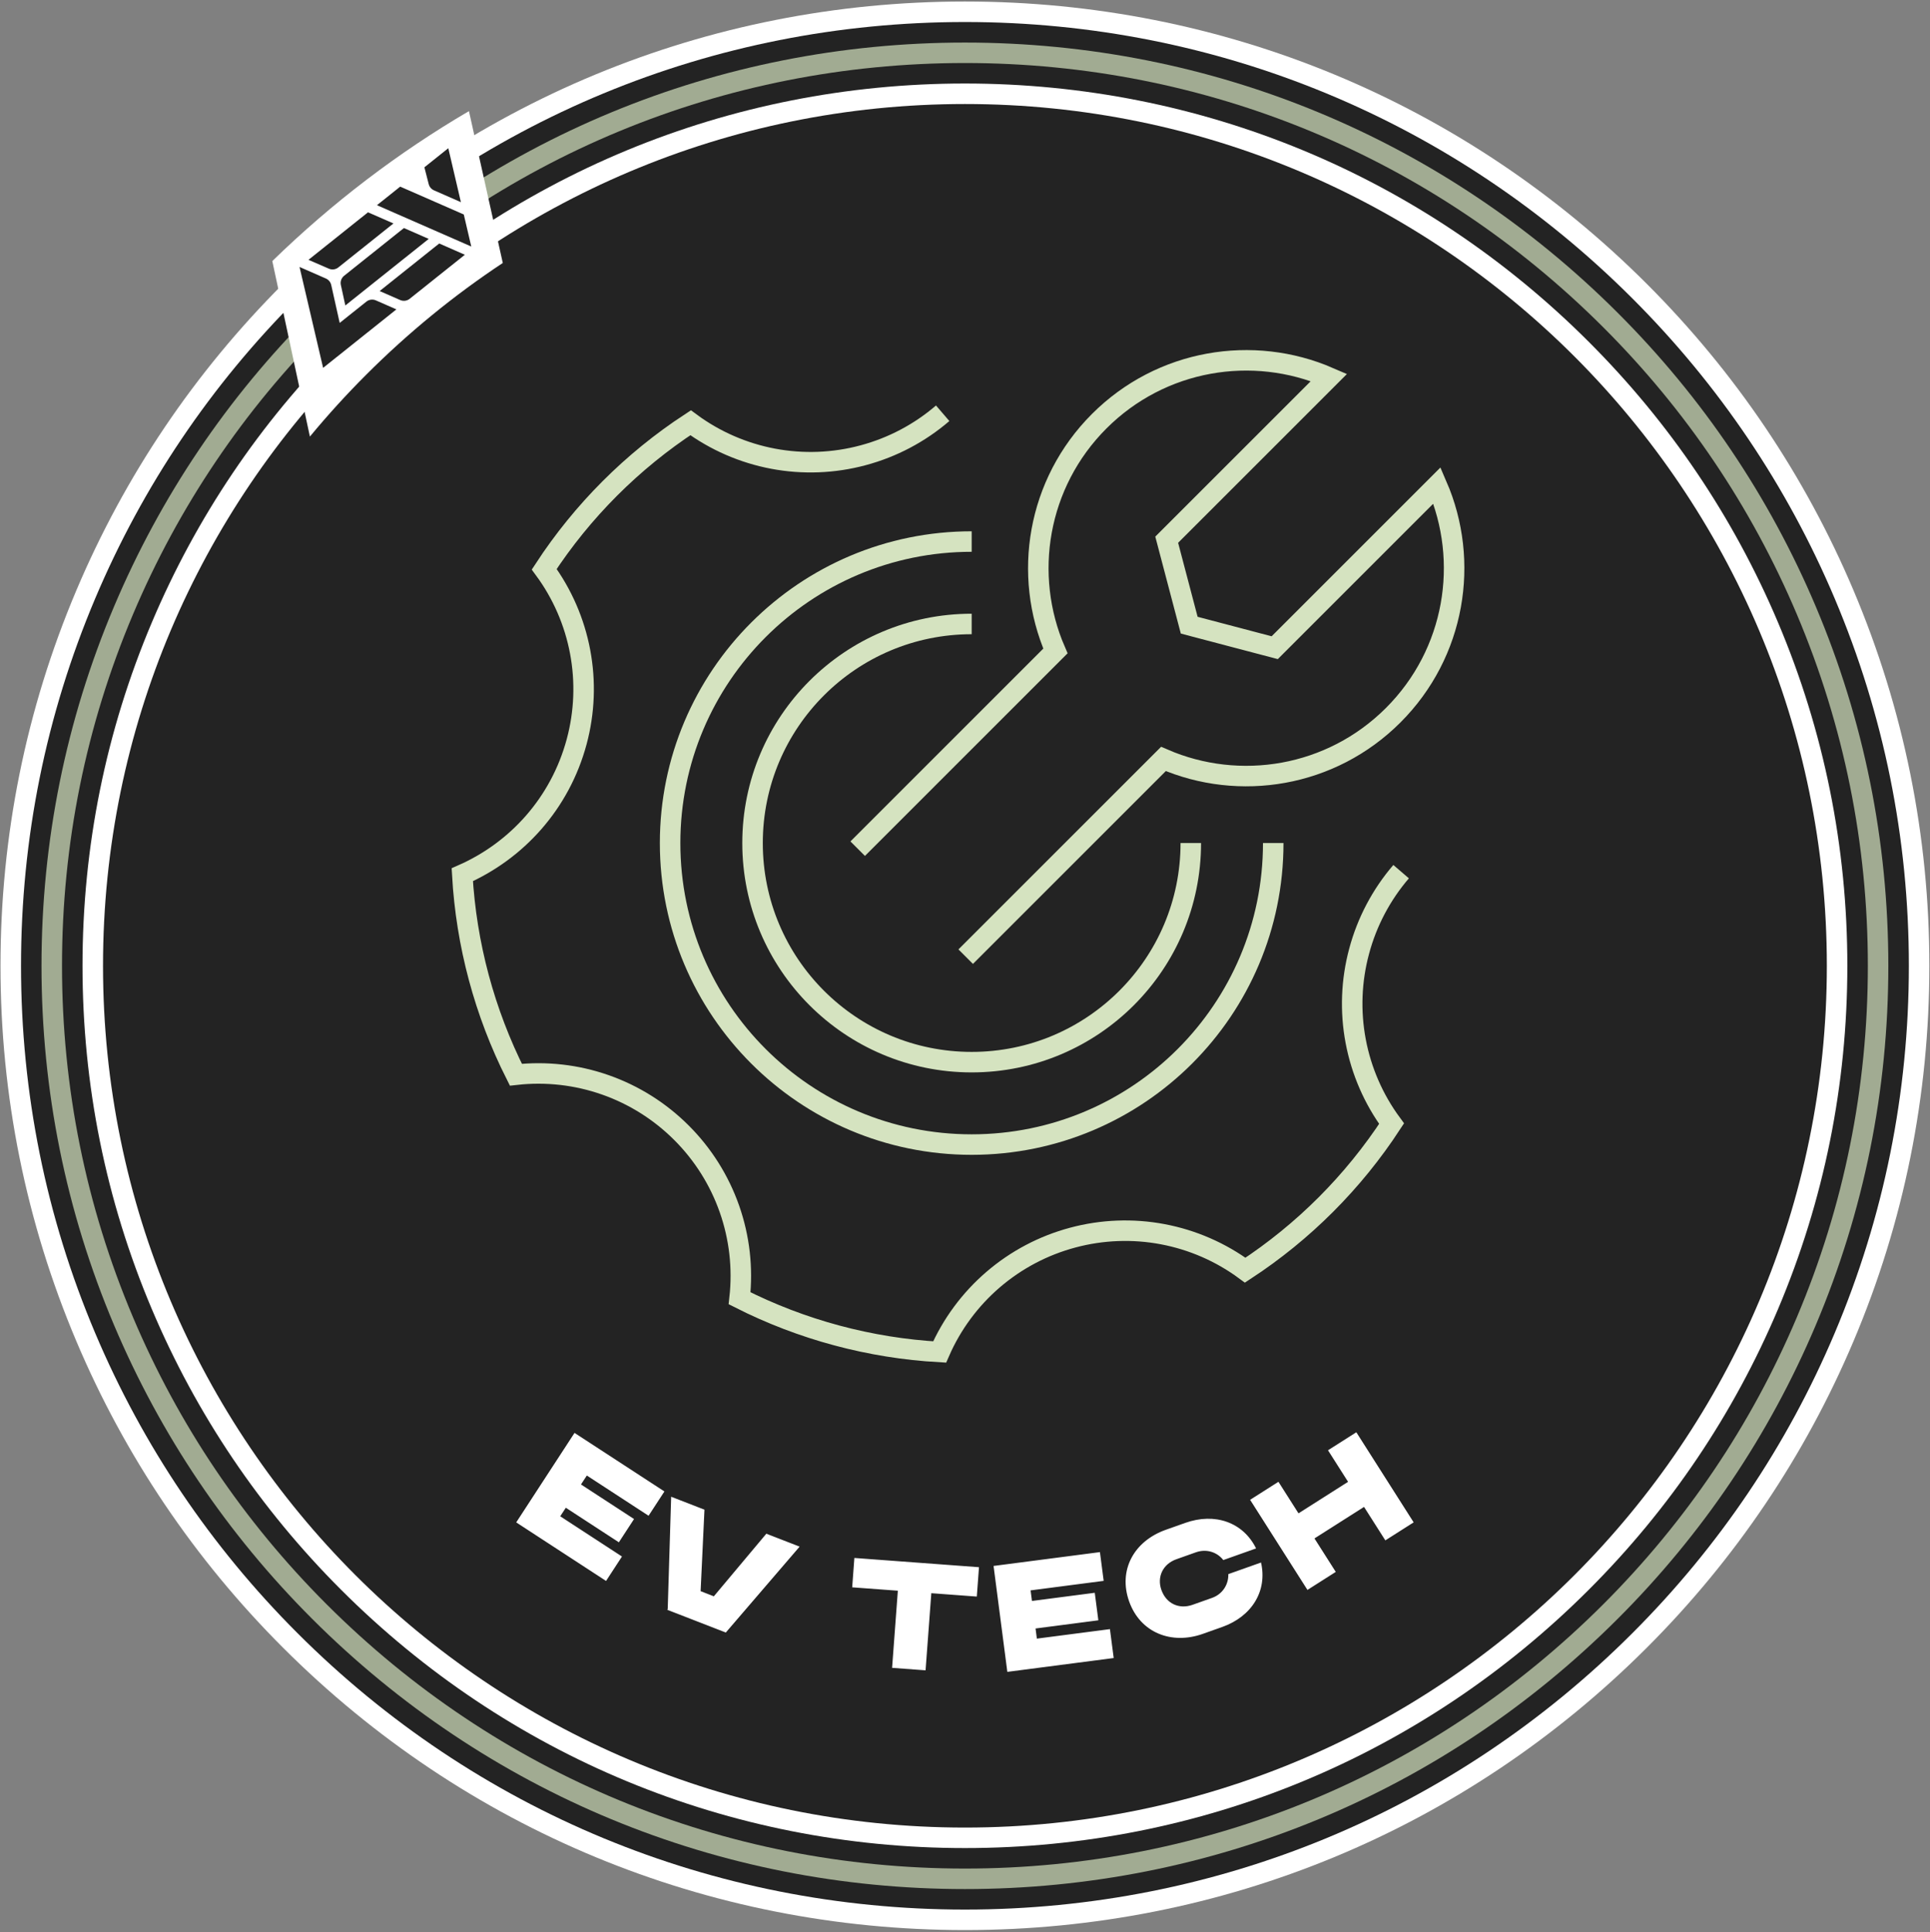 <svg width="753" height="754" viewBox="0 0 753 754" fill="none" xmlns="http://www.w3.org/2000/svg">
<rect x="0" y="0" width="753" height="754" fill="#808080" stroke="none"/>
<path d="M376.472 753.15C275.962 753.15 181.472 714.01 110.402 642.94C75.862 608.4 48.733 568.16 29.782 523.35C10.152 476.93 0.192 427.65 0.192 376.87C0.192 326.09 10.143 276.81 29.782 230.39C48.742 185.58 75.862 145.34 110.412 110.8C181.472 39.73 275.962 0.59 376.472 0.59C476.982 0.59 571.472 39.73 642.542 110.8C677.082 145.34 704.212 185.58 723.162 230.39C742.792 276.81 752.752 326.09 752.752 376.87C752.752 427.65 742.802 476.93 723.162 523.35C704.202 568.16 677.082 608.4 642.542 642.94C571.472 714.01 476.982 753.15 376.472 753.15Z" fill="white"/>
<path d="M376.472 745.15C278.102 745.15 185.622 706.84 116.062 637.28C82.252 603.47 55.702 564.09 37.152 520.23C17.942 474.81 8.202 426.57 8.202 376.87C8.202 327.17 17.942 278.93 37.152 233.51C55.702 189.65 82.252 150.27 116.072 116.46C185.632 46.9 278.112 8.59 376.482 8.59C474.852 8.59 567.332 46.9 636.892 116.46C670.702 150.27 697.252 189.65 715.802 233.51C735.012 278.93 744.752 327.17 744.752 376.87C744.752 426.57 735.012 474.81 715.802 520.23C697.252 564.09 670.702 603.47 636.892 637.28C567.332 706.84 474.852 745.15 376.482 745.15H376.472Z" fill="#232323"/>
<path d="M376.472 737.149C280.242 737.149 189.762 699.669 121.712 631.629C88.632 598.549 62.663 560.019 44.513 517.119C25.723 472.689 16.192 425.499 16.192 376.879C16.192 328.259 25.723 281.069 44.513 236.639C62.663 193.729 88.632 155.209 121.712 122.129C189.762 54.079 280.232 16.609 376.462 16.609C472.692 16.609 563.172 54.089 631.222 122.129C664.302 155.209 690.272 193.729 708.422 236.639C727.212 281.069 736.742 328.259 736.742 376.879C736.742 425.499 727.212 472.689 708.422 517.119C690.272 560.029 664.302 598.549 631.222 631.629C563.172 699.679 472.702 737.149 376.462 737.149H376.472Z" fill="#A1AB92"/>
<path d="M376.472 729.15C282.372 729.15 193.912 692.51 127.372 625.97C95.022 593.62 69.622 555.95 51.882 514C33.512 470.56 24.192 424.42 24.192 376.87C24.192 329.32 33.512 283.18 51.882 239.74C69.632 197.79 95.022 160.11 127.372 127.77C193.912 61.23 282.372 24.59 376.472 24.59C470.572 24.59 559.032 61.23 625.572 127.77C657.922 160.12 683.322 197.79 701.062 239.74C719.432 283.18 728.752 329.32 728.752 376.87C728.752 424.42 719.432 470.56 701.062 514C683.312 555.95 657.922 593.62 625.572 625.97C559.032 692.51 470.572 729.15 376.472 729.15Z" fill="#232323"/>
<path d="M376.472 721.15C284.512 721.15 198.052 685.34 133.032 620.31C101.412 588.69 76.592 551.88 59.252 510.88C41.292 468.43 32.192 423.34 32.192 376.87C32.192 330.4 41.292 285.31 59.252 242.86C76.592 201.86 101.412 165.04 133.032 133.43C198.062 68.4 284.512 32.59 376.472 32.59C468.432 32.59 554.892 68.4 619.912 133.43C651.532 165.05 676.352 201.86 693.692 242.86C711.652 285.31 720.752 330.4 720.752 376.87C720.752 423.34 711.652 468.43 693.692 510.88C676.352 551.88 651.532 588.7 619.912 620.31C554.882 685.34 468.432 721.15 376.472 721.15Z" fill="white"/>
<path d="M376.472 713.15C562.192 713.15 712.752 562.59 712.752 376.87C712.752 191.15 562.192 40.59 376.472 40.59C190.752 40.59 40.192 191.15 40.192 376.87C40.192 562.59 190.752 713.15 376.472 713.15Z" fill="#232323"/>
<path d="M376.774 373.305L453.923 296.156C483.572 309.01 519.333 303.318 543.572 279.079C567.811 254.841 573.5 219.082 560.646 189.433L497.335 252.744L463.979 243.957L455.195 210.604L518.509 147.29C488.86 134.436 453.098 140.128 428.86 164.367C404.621 188.606 398.929 224.367 411.783 254.016L334.634 331.165" stroke="#D5E3C0" stroke-width="8"/>
<path d="M464.597 328.978C464.597 376.195 426.32 414.472 379.103 414.472C331.886 414.472 293.609 376.195 293.609 328.978C293.609 281.761 331.886 243.484 379.103 243.484" stroke="#D5E3C0" stroke-width="8"/>
<path d="M496.761 328.978C496.761 393.959 444.084 446.636 379.103 446.636C314.123 446.636 261.445 393.959 261.445 328.978C261.445 263.998 314.123 211.32 379.103 211.32" stroke="#D5E3C0" stroke-width="8"/>
<path d="M367.791 161.266C358.802 168.996 348.186 174.6 336.732 177.661C325.284 180.739 313.29 181.196 301.641 179C289.992 176.803 278.988 172.009 269.447 164.974C246.668 179.885 227.222 199.348 212.331 222.139C219.359 231.679 224.146 242.68 226.339 254.325C228.532 265.969 228.072 277.958 224.996 289.4C218.516 313.529 201.587 332.012 180.364 341.339C181.905 368.51 189.023 395.074 201.274 419.376C213.057 418.054 224.985 419.405 236.173 423.329C247.361 427.253 257.52 433.649 265.895 442.04C274.278 450.41 280.667 460.56 284.589 471.737C288.512 482.914 289.867 494.831 288.553 506.603C312.845 518.902 339.419 526.041 366.604 527.571C371.35 516.708 378.482 507.054 387.473 499.327C396.463 491.601 407.079 486 418.531 482.941C429.981 479.866 441.977 479.411 453.627 481.61C465.277 483.81 476.281 488.608 485.821 495.647C508.6 480.73 528.044 461.26 542.932 438.463C535.908 428.925 531.118 417.908 528.926 406.267C526.735 394.626 527.193 382.641 530.268 371.202C533.325 359.747 538.926 349.129 546.653 340.136" stroke="#D5E3C0" stroke-width="8"/>
<path fill-rule="evenodd" clip-rule="evenodd" d="M551.547 594.055L529.177 558.895L518.127 565.925L525.957 578.235L506.617 590.535L498.787 578.225L487.737 585.255L510.107 620.415L521.157 613.385L512.847 600.325L532.187 588.025L540.497 601.085L551.547 594.055ZM226.677 579.265L228.957 575.775L253.047 591.475L259.227 581.995L224.157 559.145L201.407 594.065L236.457 616.915L242.667 607.385L218.577 591.685L220.757 588.345L241.457 601.835L247.377 592.755L226.677 579.265ZM283.177 637.045L311.977 603.525L298.987 598.485L278.507 622.915L273.347 620.905L274.847 589.105L261.857 584.055L260.517 627.795L260.367 628.185L283.177 637.045ZM381.107 623.015L363.357 621.695L361.117 651.795L348.057 650.825L350.297 620.725L332.487 619.405L333.337 607.945L381.957 611.555L381.107 623.015ZM402.627 624.725L402.087 620.595H402.097L430.607 616.885L429.147 605.665L387.647 611.065L393.017 652.395L434.517 646.995L433.047 635.715L404.537 639.425L404.027 635.465L428.527 632.275L427.127 621.535L402.627 624.725ZM479.207 614.265L491.997 609.725C494.527 620.765 488.467 630.755 476.857 634.875L469.287 637.565C456.997 641.925 444.857 637.075 440.537 624.905C436.237 612.785 442.307 601.405 454.877 596.945L462.457 594.255C474.067 590.135 485.067 594.065 490.067 604.225L477.277 608.765C474.937 605.745 470.807 604.235 466.547 605.755L458.977 608.445C453.647 610.335 451.337 615.395 453.127 620.435C454.997 625.705 459.957 628.115 465.287 626.225L472.867 623.535C477.127 622.025 479.357 618.135 479.237 614.265H479.207Z" fill="white"/>
<path d="M196.167 102.619C177.214 115.167 159.365 129.73 142.885 146.21C135.137 153.959 127.809 162.015 120.909 170.363L106.244 101.872C129.641 79.092 155.394 59.506 182.963 43.359L196.167 102.619Z" fill="white"/>
<path fill-rule="evenodd" clip-rule="evenodd" d="M179.825 78.886L174.908 57.839L165.581 65.284L167.27 71.869C167.408 72.399 167.665 72.891 168.02 73.307C168.375 73.724 168.82 74.054 169.322 74.274L179.825 78.886ZM120.354 101.391L143.581 82.848L153.507 87.193L131.984 104.376C131.472 104.777 130.861 105.033 130.215 105.116C129.57 105.199 128.914 105.106 128.317 104.847L120.354 101.391ZM134.263 107.609L157.595 88.983L167.268 93.226L134.733 119.199L132.988 111.203C132.844 110.545 132.887 109.859 133.112 109.224C133.337 108.589 133.736 108.029 134.263 107.609ZM181.366 99.411L171.367 95.013L148.121 113.571L156.14 117.083C156.737 117.344 157.394 117.438 158.04 117.356C158.686 117.274 159.298 117.019 159.812 116.618L181.366 99.411ZM147.068 80.071L156.141 72.827L180.948 83.696L183.873 96.197L147.068 80.071ZM132.535 126.007L142.93 117.709C143.444 117.294 144.062 117.029 144.717 116.941C145.372 116.853 146.038 116.946 146.644 117.209L154.657 120.727L126.066 143.552L116.865 104.175L127.155 108.684C127.675 108.913 128.135 109.26 128.495 109.699C128.856 110.138 129.109 110.656 129.232 111.21L132.535 126.007Z" fill="#232323"/>
</svg>
